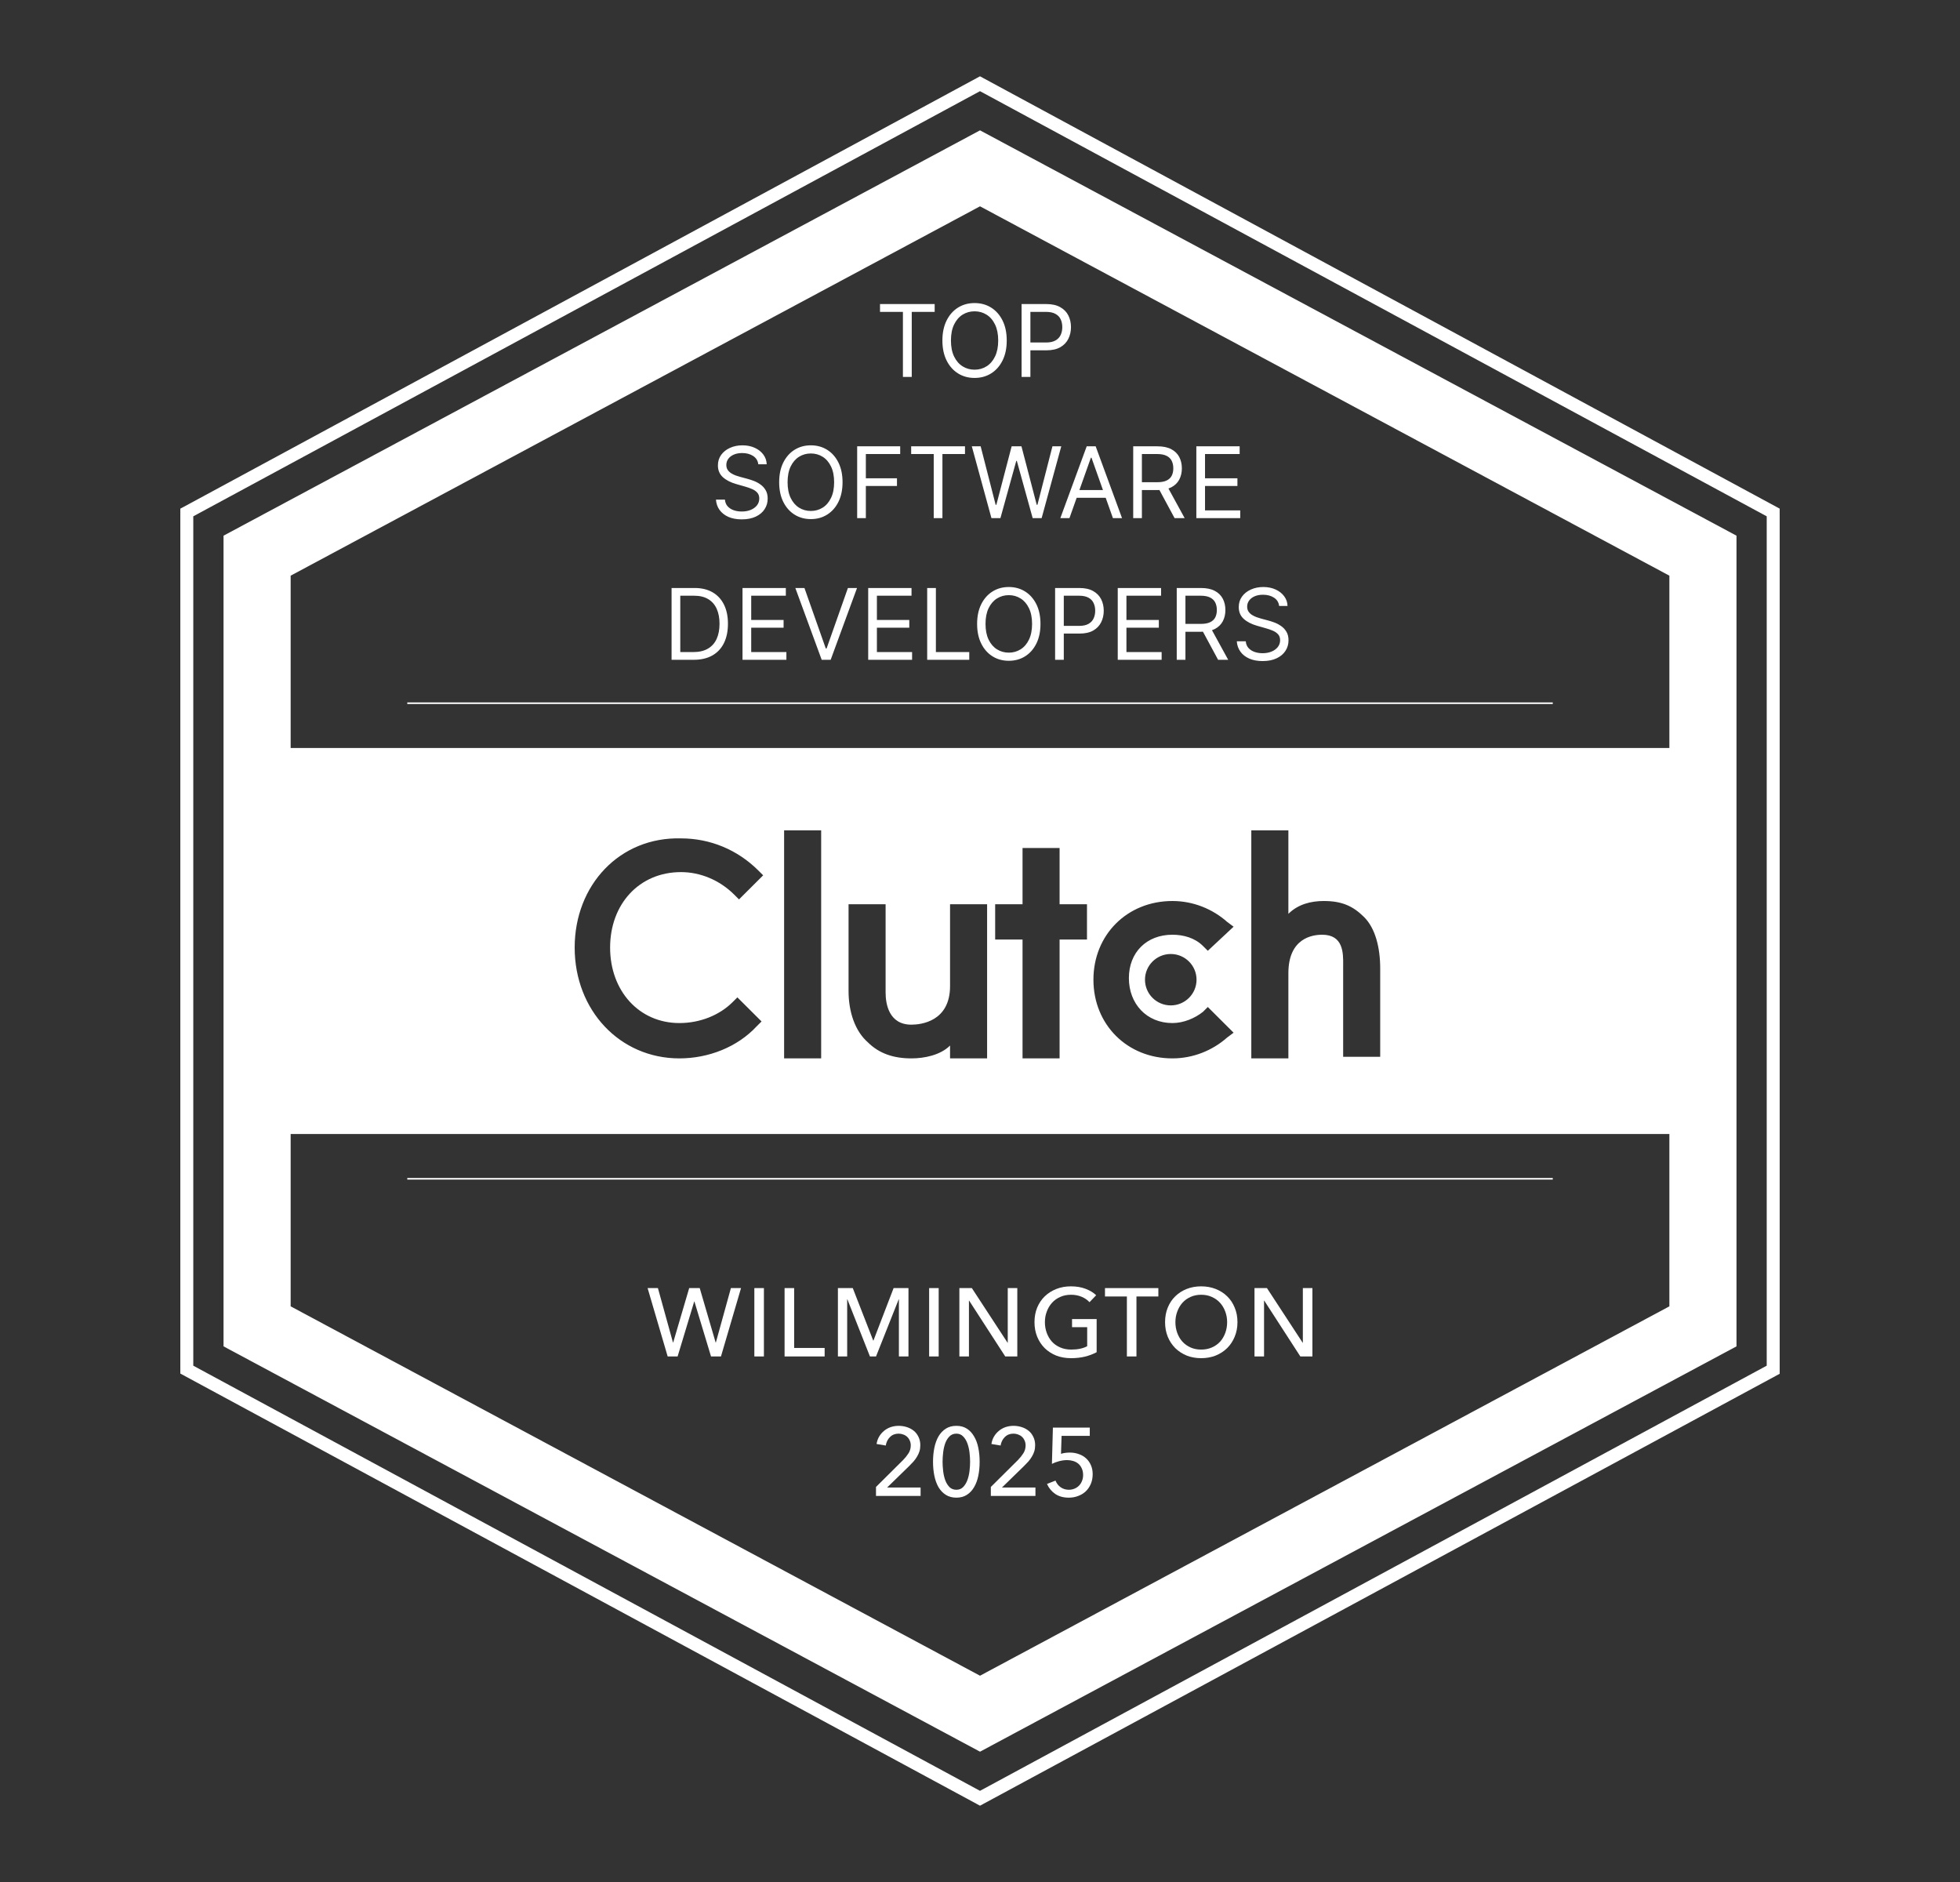 <svg width="125" height="120" viewBox="0 0 125 120" fill="none" xmlns="http://www.w3.org/2000/svg">
<rect x="0" y="0" width="125" height="120" fill="#333333" stroke="none"/>
<path d="M62.5 115.135L62.307 115.03L11.5 87.581V32.432L11.717 32.317L62.5 4.865L62.693 4.97L113.5 32.432V87.595L62.5 115.135ZM12.327 87.079L62.5 114.187L112.673 87.079V32.921L62.5 5.813L12.327 32.921V87.079Z" fill="white"/>
<path fill-rule="evenodd" clip-rule="evenodd" d="M110.746 34.156V85.846L62.501 111.691L14.256 85.846V34.156L62.501 8.311L110.746 34.156ZM62.501 13.155L106.465 36.706V47.694H18.537V36.706L62.501 13.155ZM18.537 83.295V72.308H106.465V83.295L62.501 106.847L18.537 83.295ZM52.37 52.945H50.007V67.485H52.37V52.945ZM58.124 65.335C58.74 65.335 60.59 65.13 60.59 62.877V57.655H62.953V67.485H60.59V66.666C59.973 67.28 58.946 67.485 58.124 67.485C56.993 67.485 56.069 67.178 55.349 66.461C54.528 65.744 54.117 64.515 54.117 63.184V57.655H56.48V63.287C56.48 64.003 56.685 65.335 58.124 65.335ZM67.576 54.071H65.213V57.655H63.467V59.907H65.213V67.485H67.576V59.907H69.323V57.655H67.576V54.071ZM74.769 65.232C75.488 65.232 76.207 64.925 76.721 64.515L77.029 64.208L78.673 65.847L78.262 66.154C77.337 66.973 76.104 67.485 74.769 67.485C71.892 67.485 69.734 65.335 69.734 62.467C69.734 59.6 71.892 57.45 74.769 57.45C76.104 57.45 77.337 57.962 78.262 58.781L78.673 59.088L77.029 60.624L76.721 60.317C76.207 59.805 75.488 59.6 74.769 59.6C73.125 59.6 71.995 60.727 71.995 62.365C71.995 64.003 73.125 65.232 74.769 65.232ZM86.996 58.474C86.277 57.757 85.557 57.45 84.427 57.45C83.605 57.45 82.783 57.655 82.167 58.269V52.945H79.803V67.485H82.167V62.058C82.167 59.805 83.708 59.6 84.324 59.6C85.677 59.6 85.667 60.777 85.661 61.513C85.66 61.56 85.66 61.605 85.66 61.648V67.382H88.023V61.751C88.023 60.42 87.715 59.191 86.996 58.474ZM76.31 62.468C76.31 63.372 75.574 64.106 74.666 64.106C73.758 64.106 73.022 63.372 73.022 62.468C73.022 61.563 73.758 60.829 74.666 60.829C75.574 60.829 76.31 61.563 76.31 62.468ZM46.719 63.901C45.897 64.72 44.664 65.232 43.328 65.232C40.759 65.232 38.91 63.184 38.91 60.419C38.91 57.655 40.759 55.607 43.431 55.607C44.664 55.607 45.897 56.119 46.822 57.041L47.13 57.348L48.671 55.812L48.363 55.505C47.027 54.173 45.28 53.457 43.431 53.457C39.526 53.354 36.65 56.426 36.65 60.419C36.65 64.413 39.526 67.485 43.328 67.485C45.178 67.485 47.027 66.768 48.26 65.437L48.568 65.13L47.027 63.594L46.719 63.901Z" fill="white"/>
<path d="M25.975 44.838H99.029" stroke="white" stroke-width="0.101" stroke-miterlimit="10"/>
<path d="M25.975 75.162H99.029" stroke="white" stroke-width="0.101" stroke-miterlimit="10"/>
<path d="M83.078 85.615H83.09V82.131H83.7V86.49H82.93L80.628 82.931H80.615V86.49H80.006V82.131H80.8L83.078 85.615Z" fill="white"/>
<path d="M78.92 84.304C78.92 84.641 78.861 84.951 78.742 85.234C78.627 85.513 78.467 85.755 78.261 85.96C78.056 86.161 77.812 86.319 77.529 86.434C77.246 86.545 76.938 86.6 76.605 86.6C76.273 86.6 75.965 86.545 75.682 86.434C75.403 86.319 75.16 86.161 74.955 85.96C74.75 85.755 74.59 85.513 74.475 85.234C74.36 84.951 74.303 84.641 74.303 84.304C74.303 83.963 74.36 83.653 74.475 83.374C74.59 83.091 74.75 82.851 74.955 82.654C75.16 82.453 75.403 82.297 75.682 82.186C75.965 82.075 76.273 82.02 76.605 82.02C76.938 82.02 77.246 82.075 77.529 82.186C77.812 82.297 78.056 82.453 78.261 82.654C78.467 82.851 78.627 83.091 78.742 83.374C78.861 83.653 78.92 83.963 78.92 84.304ZM78.261 84.304C78.261 84.066 78.222 83.842 78.144 83.633C78.066 83.42 77.956 83.233 77.812 83.073C77.668 82.913 77.494 82.787 77.289 82.697C77.088 82.603 76.86 82.556 76.605 82.556C76.355 82.556 76.127 82.603 75.922 82.697C75.721 82.787 75.548 82.913 75.405 83.073C75.265 83.233 75.156 83.42 75.079 83.633C75.001 83.842 74.962 84.066 74.962 84.304C74.962 84.546 75.001 84.774 75.079 84.987C75.156 85.201 75.267 85.388 75.411 85.548C75.555 85.704 75.727 85.827 75.928 85.917C76.129 86.007 76.355 86.052 76.605 86.052C76.856 86.052 77.083 86.007 77.289 85.917C77.494 85.827 77.668 85.704 77.812 85.548C77.956 85.388 78.066 85.201 78.144 84.987C78.222 84.774 78.261 84.546 78.261 84.304Z" fill="white"/>
<path d="M72.478 86.49H71.868V82.666H70.471V82.131H73.875V82.666H72.478V86.49Z" fill="white"/>
<path d="M69.484 83.03C69.353 82.886 69.184 82.771 68.979 82.685C68.778 82.599 68.552 82.556 68.302 82.556C68.047 82.556 67.817 82.603 67.612 82.697C67.407 82.787 67.233 82.913 67.089 83.073C66.945 83.233 66.835 83.42 66.757 83.633C66.678 83.842 66.639 84.066 66.639 84.304C66.639 84.546 66.678 84.774 66.757 84.987C66.835 85.201 66.945 85.388 67.089 85.548C67.233 85.704 67.409 85.827 67.618 85.917C67.828 86.007 68.062 86.052 68.32 86.052C68.525 86.052 68.714 86.034 68.887 85.997C69.059 85.96 69.209 85.907 69.336 85.837V84.624H68.37V84.107H69.939V86.219C69.71 86.342 69.459 86.436 69.188 86.502C68.917 86.568 68.622 86.6 68.302 86.6C67.961 86.6 67.647 86.545 67.36 86.434C67.077 86.319 66.832 86.161 66.627 85.96C66.422 85.755 66.262 85.513 66.147 85.234C66.032 84.951 65.975 84.641 65.975 84.304C65.975 83.963 66.032 83.653 66.147 83.374C66.266 83.091 66.428 82.851 66.633 82.654C66.843 82.453 67.089 82.297 67.372 82.186C67.655 82.075 67.963 82.02 68.296 82.02C68.644 82.02 68.954 82.071 69.225 82.174C69.5 82.276 69.728 82.414 69.909 82.586L69.484 83.03Z" fill="white"/>
<path d="M64.258 85.615H64.27V82.131H64.879V86.49H64.11L61.807 82.931H61.795V86.49H61.185V82.131H61.98L64.258 85.615Z" fill="white"/>
<path d="M59.865 86.49H59.256V82.131H59.865V86.49Z" fill="white"/>
<path d="M55.691 85.48H55.703L56.99 82.131H57.938V86.49H57.328V82.845H57.316L55.869 86.49H55.481L54.041 82.845H54.029V86.49H53.438V82.131H54.386L55.691 85.48Z" fill="white"/>
<path d="M50.647 85.948H52.592V86.49H50.037V82.131H50.647V85.948Z" fill="white"/>
<path d="M48.719 86.49H48.109V82.131H48.719V86.49Z" fill="white"/>
<path d="M42.92 85.603H42.932L43.954 82.131H44.625L45.641 85.603H45.654L46.614 82.131H47.26L45.98 86.49H45.346L44.287 82.987H44.274L43.215 86.49H42.581L41.301 82.131H41.959L42.92 85.603Z" fill="white"/>
<path d="M69.501 91.554H67.703L67.666 92.699C67.748 92.671 67.838 92.65 67.937 92.638C68.04 92.625 68.136 92.619 68.226 92.619C68.436 92.619 68.629 92.652 68.805 92.718C68.986 92.779 69.14 92.87 69.267 92.989C69.398 93.108 69.501 93.253 69.575 93.426C69.648 93.594 69.686 93.783 69.686 93.992C69.686 94.222 69.647 94.429 69.569 94.614C69.49 94.799 69.384 94.957 69.248 95.088C69.113 95.215 68.953 95.314 68.768 95.383C68.584 95.457 68.382 95.494 68.165 95.494C67.824 95.494 67.537 95.416 67.303 95.26C67.069 95.1 66.892 94.887 66.773 94.62L67.315 94.405C67.385 94.581 67.494 94.723 67.641 94.829C67.793 94.936 67.968 94.99 68.165 94.99C68.292 94.99 68.411 94.967 68.522 94.922C68.633 94.877 68.729 94.813 68.811 94.731C68.893 94.649 68.957 94.55 69.002 94.435C69.051 94.32 69.076 94.193 69.076 94.054C69.076 93.889 69.047 93.748 68.99 93.629C68.936 93.506 68.863 93.405 68.768 93.327C68.674 93.249 68.565 93.192 68.442 93.155C68.319 93.118 68.189 93.099 68.054 93.099C67.89 93.099 67.722 93.122 67.549 93.167C67.377 93.212 67.223 93.27 67.087 93.34L67.149 91.025H69.501V91.554Z" fill="white"/>
<path d="M66.036 95.383H63.191V94.811L64.928 93.087C65.059 92.952 65.172 92.81 65.266 92.662C65.361 92.514 65.408 92.348 65.408 92.164C65.408 92.049 65.387 91.946 65.346 91.856C65.305 91.761 65.25 91.681 65.18 91.616C65.11 91.55 65.028 91.501 64.934 91.468C64.839 91.431 64.739 91.412 64.632 91.412C64.41 91.412 64.228 91.484 64.084 91.628C63.941 91.767 63.85 91.948 63.813 92.17L63.228 92.071C63.253 91.907 63.304 91.755 63.382 91.616C63.464 91.472 63.567 91.349 63.69 91.246C63.813 91.14 63.955 91.058 64.115 91C64.279 90.943 64.454 90.914 64.638 90.914C64.819 90.914 64.991 90.941 65.155 90.994C65.324 91.047 65.471 91.125 65.599 91.228C65.726 91.33 65.826 91.46 65.9 91.616C65.978 91.772 66.017 91.95 66.017 92.151C66.017 92.291 65.999 92.42 65.962 92.539C65.925 92.658 65.874 92.771 65.808 92.878C65.746 92.984 65.672 93.087 65.586 93.186C65.5 93.28 65.41 93.374 65.315 93.469L63.899 94.848H66.036V95.383Z" fill="white"/>
<path d="M60.994 90.914C61.252 90.914 61.474 90.973 61.659 91.092C61.847 91.211 62.001 91.376 62.12 91.585C62.244 91.79 62.334 92.032 62.391 92.311C62.449 92.591 62.477 92.888 62.477 93.204C62.477 93.524 62.449 93.824 62.391 94.103C62.334 94.378 62.244 94.62 62.12 94.829C62.001 95.035 61.847 95.197 61.659 95.316C61.474 95.435 61.252 95.494 60.994 95.494C60.735 95.494 60.511 95.435 60.323 95.316C60.134 95.197 59.978 95.035 59.855 94.829C59.736 94.62 59.648 94.378 59.59 94.103C59.533 93.824 59.504 93.524 59.504 93.204C59.504 92.888 59.533 92.591 59.59 92.311C59.648 92.032 59.736 91.79 59.855 91.585C59.978 91.376 60.134 91.211 60.323 91.092C60.511 90.973 60.735 90.914 60.994 90.914ZM60.994 91.412C60.813 91.412 60.665 91.472 60.55 91.591C60.436 91.706 60.345 91.854 60.28 92.034C60.218 92.211 60.175 92.404 60.15 92.613C60.126 92.822 60.113 93.019 60.113 93.204C60.113 93.389 60.126 93.586 60.15 93.795C60.175 94.004 60.218 94.197 60.28 94.374C60.345 94.55 60.436 94.698 60.55 94.817C60.665 94.932 60.813 94.99 60.994 94.99C61.17 94.99 61.314 94.932 61.425 94.817C61.54 94.698 61.63 94.55 61.696 94.374C61.761 94.197 61.806 94.004 61.831 93.795C61.856 93.586 61.868 93.389 61.868 93.204C61.868 93.019 61.856 92.822 61.831 92.613C61.806 92.404 61.761 92.211 61.696 92.034C61.63 91.854 61.54 91.706 61.425 91.591C61.314 91.472 61.17 91.412 60.994 91.412Z" fill="white"/>
<path d="M58.712 95.383H55.867V94.811L57.603 93.087C57.735 92.952 57.847 92.81 57.942 92.662C58.036 92.514 58.084 92.348 58.084 92.164C58.084 92.049 58.063 91.946 58.022 91.856C57.981 91.761 57.925 91.681 57.856 91.616C57.786 91.55 57.704 91.501 57.609 91.468C57.515 91.431 57.414 91.412 57.308 91.412C57.086 91.412 56.904 91.484 56.76 91.628C56.616 91.767 56.526 91.948 56.489 92.17L55.904 92.071C55.929 91.907 55.98 91.755 56.058 91.616C56.14 91.472 56.243 91.349 56.366 91.246C56.489 91.14 56.631 91.058 56.791 91C56.955 90.943 57.129 90.914 57.314 90.914C57.495 90.914 57.667 90.941 57.831 90.994C57.999 91.047 58.147 91.125 58.274 91.228C58.402 91.33 58.502 91.46 58.576 91.616C58.654 91.772 58.693 91.95 58.693 92.151C58.693 92.291 58.675 92.42 58.638 92.539C58.601 92.658 58.549 92.771 58.484 92.878C58.422 92.984 58.348 93.087 58.262 93.186C58.176 93.28 58.086 93.374 57.991 93.469L56.575 94.848H58.712V95.383Z" fill="white"/>
<path d="M56.123 19.886V19.387H59.609V19.886H58.147V24.035H57.584V19.886H56.123ZM64.205 21.711C64.205 22.201 64.117 22.625 63.94 22.982C63.763 23.339 63.52 23.614 63.212 23.808C62.903 24.002 62.55 24.098 62.154 24.098C61.758 24.098 61.405 24.002 61.096 23.808C60.788 23.614 60.545 23.339 60.368 22.982C60.191 22.625 60.102 22.201 60.102 21.711C60.102 21.221 60.191 20.797 60.368 20.44C60.545 20.083 60.788 19.807 61.096 19.614C61.405 19.42 61.758 19.324 62.154 19.324C62.55 19.324 62.903 19.42 63.212 19.614C63.52 19.807 63.763 20.083 63.94 20.44C64.117 20.797 64.205 21.221 64.205 21.711ZM63.661 21.711C63.661 21.308 63.593 20.968 63.459 20.692C63.326 20.415 63.145 20.205 62.916 20.063C62.69 19.921 62.435 19.85 62.154 19.85C61.873 19.85 61.617 19.921 61.389 20.063C61.162 20.205 60.982 20.415 60.847 20.692C60.713 20.968 60.647 21.308 60.647 21.711C60.647 22.113 60.713 22.453 60.847 22.73C60.982 23.007 61.162 23.216 61.389 23.358C61.617 23.501 61.873 23.572 62.154 23.572C62.435 23.572 62.69 23.501 62.916 23.358C63.145 23.216 63.326 23.007 63.459 22.73C63.593 22.453 63.661 22.113 63.661 21.711ZM65.152 24.035V19.387H66.722C67.087 19.387 67.385 19.453 67.616 19.585C67.849 19.714 68.022 19.891 68.134 20.113C68.246 20.336 68.302 20.584 68.302 20.858C68.302 21.131 68.246 21.38 68.134 21.604C68.023 21.828 67.852 22.006 67.621 22.14C67.389 22.271 67.093 22.337 66.731 22.337H65.606V21.838H66.713C66.963 21.838 67.163 21.795 67.314 21.708C67.466 21.622 67.576 21.506 67.644 21.359C67.713 21.211 67.748 21.044 67.748 20.858C67.748 20.671 67.713 20.505 67.644 20.358C67.576 20.211 67.465 20.096 67.312 20.014C67.159 19.928 66.957 19.886 66.704 19.886H65.714V24.035H65.152Z" fill="white"/>
<path d="M48.36 29.603C48.334 29.376 48.224 29.2 48.034 29.075C47.843 28.95 47.609 28.887 47.332 28.887C47.13 28.887 46.952 28.92 46.8 28.986C46.649 29.051 46.532 29.141 46.447 29.256C46.363 29.371 46.322 29.501 46.322 29.647C46.322 29.77 46.351 29.874 46.409 29.962C46.468 30.049 46.545 30.121 46.637 30.179C46.729 30.236 46.826 30.283 46.928 30.32C47.029 30.356 47.122 30.385 47.207 30.407L47.672 30.532C47.791 30.564 47.924 30.607 48.07 30.662C48.218 30.717 48.358 30.792 48.492 30.888C48.628 30.982 48.74 31.103 48.827 31.25C48.916 31.397 48.959 31.579 48.959 31.793C48.959 32.041 48.895 32.264 48.765 32.464C48.637 32.664 48.449 32.822 48.202 32.94C47.956 33.057 47.657 33.116 47.305 33.116C46.978 33.116 46.694 33.063 46.453 32.958C46.215 32.852 46.028 32.704 45.89 32.515C45.755 32.326 45.678 32.106 45.66 31.856H46.233C46.247 32.029 46.305 32.172 46.407 32.285C46.51 32.397 46.639 32.48 46.796 32.535C46.954 32.589 47.123 32.615 47.305 32.615C47.517 32.615 47.707 32.581 47.875 32.513C48.044 32.443 48.177 32.346 48.276 32.222C48.374 32.097 48.423 31.951 48.423 31.784C48.423 31.632 48.38 31.509 48.296 31.413C48.211 31.317 48.099 31.24 47.96 31.181C47.822 31.121 47.672 31.069 47.511 31.024L46.948 30.863C46.59 30.76 46.307 30.613 46.098 30.423C45.89 30.232 45.785 29.983 45.785 29.674C45.785 29.418 45.855 29.194 45.993 29.003C46.133 28.811 46.321 28.662 46.557 28.556C46.793 28.449 47.058 28.395 47.35 28.395C47.645 28.395 47.907 28.448 48.137 28.554C48.366 28.659 48.548 28.801 48.682 28.983C48.818 29.165 48.889 29.372 48.897 29.603H48.36ZM53.734 30.747C53.734 31.23 53.646 31.647 53.472 31.999C53.298 32.35 53.059 32.621 52.754 32.812C52.45 33.003 52.103 33.099 51.713 33.099C51.322 33.099 50.975 33.003 50.671 32.812C50.367 32.621 50.128 32.35 49.953 31.999C49.779 31.647 49.692 31.23 49.692 30.747C49.692 30.264 49.779 29.847 49.953 29.495C50.128 29.144 50.367 28.872 50.671 28.681C50.975 28.491 51.322 28.395 51.713 28.395C52.103 28.395 52.45 28.491 52.754 28.681C53.059 28.872 53.298 29.144 53.472 29.495C53.646 29.847 53.734 30.264 53.734 30.747ZM53.197 30.747C53.197 30.35 53.131 30.016 52.998 29.743C52.867 29.471 52.689 29.264 52.464 29.124C52.24 28.984 51.99 28.914 51.713 28.914C51.435 28.914 51.184 28.984 50.959 29.124C50.736 29.264 50.558 29.471 50.425 29.743C50.294 30.016 50.229 30.35 50.229 30.747C50.229 31.143 50.294 31.478 50.425 31.75C50.558 32.023 50.736 32.23 50.959 32.37C51.184 32.51 51.435 32.58 51.713 32.58C51.99 32.58 52.24 32.51 52.464 32.37C52.689 32.23 52.867 32.023 52.998 31.75C53.131 31.478 53.197 31.143 53.197 30.747ZM54.666 33.036V28.458H57.41V28.95H55.22V30.497H57.205V30.988H55.22V33.036H54.666ZM58.11 28.95V28.458H61.543V28.95H60.104V33.036H59.549V28.95H58.11ZM63.23 33.036L61.978 28.458H62.542L63.498 32.187H63.543L64.518 28.458H65.144L66.118 32.187H66.163L67.12 28.458H67.683L66.431 33.036H65.859L64.849 29.388H64.813L63.803 33.036H63.23ZM68.205 33.036H67.624L69.305 28.458H69.877L71.558 33.036H70.977L69.609 29.182H69.573L68.205 33.036ZM68.42 31.248H70.762V31.739H68.42V31.248ZM72.271 33.036V28.458H73.817C74.175 28.458 74.469 28.519 74.698 28.641C74.928 28.762 75.098 28.928 75.208 29.14C75.318 29.352 75.374 29.592 75.374 29.862C75.374 30.131 75.318 30.371 75.208 30.579C75.098 30.788 74.929 30.952 74.701 31.071C74.472 31.189 74.181 31.248 73.826 31.248H72.575V30.747H73.809C74.053 30.747 74.25 30.711 74.399 30.64C74.55 30.568 74.658 30.467 74.725 30.336C74.794 30.203 74.828 30.045 74.828 29.862C74.828 29.678 74.794 29.518 74.725 29.381C74.657 29.244 74.547 29.138 74.397 29.064C74.246 28.988 74.047 28.95 73.8 28.95H72.825V33.036H72.271ZM74.426 30.979L75.552 33.036H74.909L73.8 30.979H74.426ZM76.297 33.036V28.458H79.06V28.95H76.851V30.497H78.917V30.988H76.851V32.544H79.096V33.036H76.297Z" fill="white"/>
<path d="M44.243 42.07H42.83V37.492H44.306C44.749 37.492 45.13 37.584 45.446 37.767C45.761 37.949 46.004 38.211 46.172 38.552C46.341 38.892 46.425 39.298 46.425 39.772C46.425 40.249 46.34 40.66 46.17 41.004C46 41.347 45.753 41.611 45.428 41.795C45.103 41.978 44.708 42.07 44.243 42.07ZM43.385 41.578H44.207C44.586 41.578 44.899 41.505 45.148 41.359C45.397 41.213 45.583 41.006 45.705 40.736C45.827 40.466 45.888 40.145 45.888 39.772C45.888 39.403 45.828 39.085 45.707 38.818C45.586 38.55 45.406 38.344 45.166 38.201C44.926 38.056 44.628 37.984 44.27 37.984H43.385V41.578ZM47.354 42.07V37.492H50.117V37.984H47.909V39.531H49.974V40.023H47.909V41.578H50.153V42.07H47.354ZM51.304 37.492L52.664 41.346H52.717L54.076 37.492H54.657L52.976 42.07H52.404L50.723 37.492H51.304ZM55.37 42.07V37.492H58.133V37.984H55.925V39.531H57.99V40.023H55.925V41.578H58.169V42.07H55.37ZM59.132 42.07V37.492H59.687V41.578H61.815V42.07H59.132ZM66.357 39.781C66.357 40.264 66.27 40.681 66.096 41.033C65.921 41.385 65.682 41.656 65.379 41.847C65.074 42.038 64.727 42.133 64.337 42.133C63.946 42.133 63.599 42.038 63.295 41.847C62.991 41.656 62.752 41.385 62.578 41.033C62.403 40.681 62.316 40.264 62.316 39.781C62.316 39.298 62.403 38.881 62.578 38.529C62.752 38.178 62.991 37.907 63.295 37.716C63.599 37.525 63.946 37.429 64.337 37.429C64.727 37.429 65.074 37.525 65.379 37.716C65.682 37.907 65.921 38.178 66.096 38.529C66.27 38.881 66.357 39.298 66.357 39.781ZM65.821 39.781C65.821 39.385 65.754 39.05 65.622 38.778C65.491 38.505 65.313 38.298 65.088 38.159C64.864 38.018 64.614 37.948 64.337 37.948C64.06 37.948 63.809 38.018 63.584 38.159C63.36 38.298 63.182 38.505 63.049 38.778C62.918 39.05 62.852 39.385 62.852 39.781C62.852 40.178 62.918 40.512 63.049 40.785C63.182 41.058 63.36 41.264 63.584 41.404C63.809 41.544 64.06 41.614 64.337 41.614C64.614 41.614 64.864 41.544 65.088 41.404C65.313 41.264 65.491 41.058 65.622 40.785C65.754 40.512 65.821 40.178 65.821 39.781ZM67.29 42.07V37.492H68.837C69.195 37.492 69.489 37.557 69.717 37.687C69.947 37.815 70.116 37.989 70.227 38.208C70.337 38.427 70.392 38.671 70.392 38.941C70.392 39.211 70.337 39.456 70.227 39.676C70.118 39.897 69.95 40.073 69.722 40.204C69.493 40.334 69.201 40.398 68.846 40.398H67.737V39.907H68.828C69.074 39.907 69.271 39.864 69.42 39.779C69.569 39.694 69.677 39.579 69.744 39.435C69.812 39.289 69.847 39.124 69.847 38.941C69.847 38.758 69.812 38.594 69.744 38.449C69.677 38.304 69.568 38.191 69.417 38.109C69.267 38.026 69.068 37.984 68.819 37.984H67.844V42.07H67.29ZM71.285 42.07V37.492H74.048V37.984H71.839V39.531H73.905V40.023H71.839V41.578H74.084V42.07H71.285ZM75.047 42.07V37.492H76.594C76.952 37.492 77.245 37.553 77.475 37.676C77.704 37.796 77.874 37.963 77.984 38.174C78.095 38.386 78.15 38.626 78.15 38.896C78.15 39.166 78.095 39.405 77.984 39.614C77.874 39.822 77.705 39.986 77.477 40.106C77.249 40.223 76.958 40.282 76.603 40.282H75.351V39.781H76.585C76.829 39.781 77.026 39.745 77.175 39.674C77.326 39.602 77.435 39.501 77.502 39.37C77.57 39.237 77.605 39.079 77.605 38.896C77.605 38.713 77.57 38.553 77.502 38.415C77.433 38.279 77.323 38.173 77.173 38.098C77.023 38.022 76.824 37.984 76.576 37.984H75.602V42.07H75.047ZM77.202 40.014L78.329 42.07H77.685L76.576 40.014H77.202ZM81.577 38.637C81.55 38.41 81.441 38.234 81.251 38.109C81.06 37.984 80.826 37.922 80.549 37.922C80.346 37.922 80.169 37.954 80.017 38.02C79.866 38.086 79.749 38.176 79.664 38.291C79.58 38.405 79.538 38.535 79.538 38.681C79.538 38.804 79.568 38.909 79.626 38.997C79.685 39.083 79.761 39.155 79.854 39.214C79.946 39.27 80.043 39.317 80.144 39.354C80.246 39.39 80.339 39.419 80.424 39.442L80.889 39.567C81.008 39.598 81.141 39.641 81.287 39.696C81.434 39.751 81.575 39.827 81.709 39.922C81.845 40.016 81.957 40.137 82.044 40.284C82.132 40.432 82.176 40.613 82.176 40.827C82.176 41.075 82.111 41.298 81.982 41.498C81.854 41.698 81.666 41.857 81.418 41.974C81.173 42.092 80.874 42.151 80.522 42.151C80.194 42.151 79.91 42.098 79.67 41.992C79.432 41.886 79.244 41.739 79.107 41.549C78.972 41.36 78.894 41.141 78.877 40.89H79.449C79.464 41.063 79.522 41.206 79.624 41.319C79.726 41.431 79.856 41.514 80.013 41.569C80.17 41.623 80.34 41.65 80.522 41.65C80.734 41.65 80.924 41.616 81.092 41.547C81.26 41.477 81.394 41.38 81.492 41.257C81.591 41.132 81.64 40.985 81.64 40.818C81.64 40.666 81.597 40.543 81.513 40.447C81.427 40.352 81.316 40.275 81.177 40.215C81.038 40.155 80.889 40.103 80.728 40.059L80.164 39.898C79.807 39.795 79.523 39.648 79.315 39.457C79.106 39.266 79.002 39.017 79.002 38.708C79.002 38.452 79.071 38.228 79.21 38.038C79.35 37.845 79.538 37.697 79.773 37.591C80.01 37.484 80.275 37.429 80.567 37.429C80.862 37.429 81.124 37.483 81.354 37.588C81.583 37.693 81.765 37.836 81.899 38.018C82.035 38.199 82.106 38.406 82.113 38.637H81.577Z" fill="white"/>
</svg>
